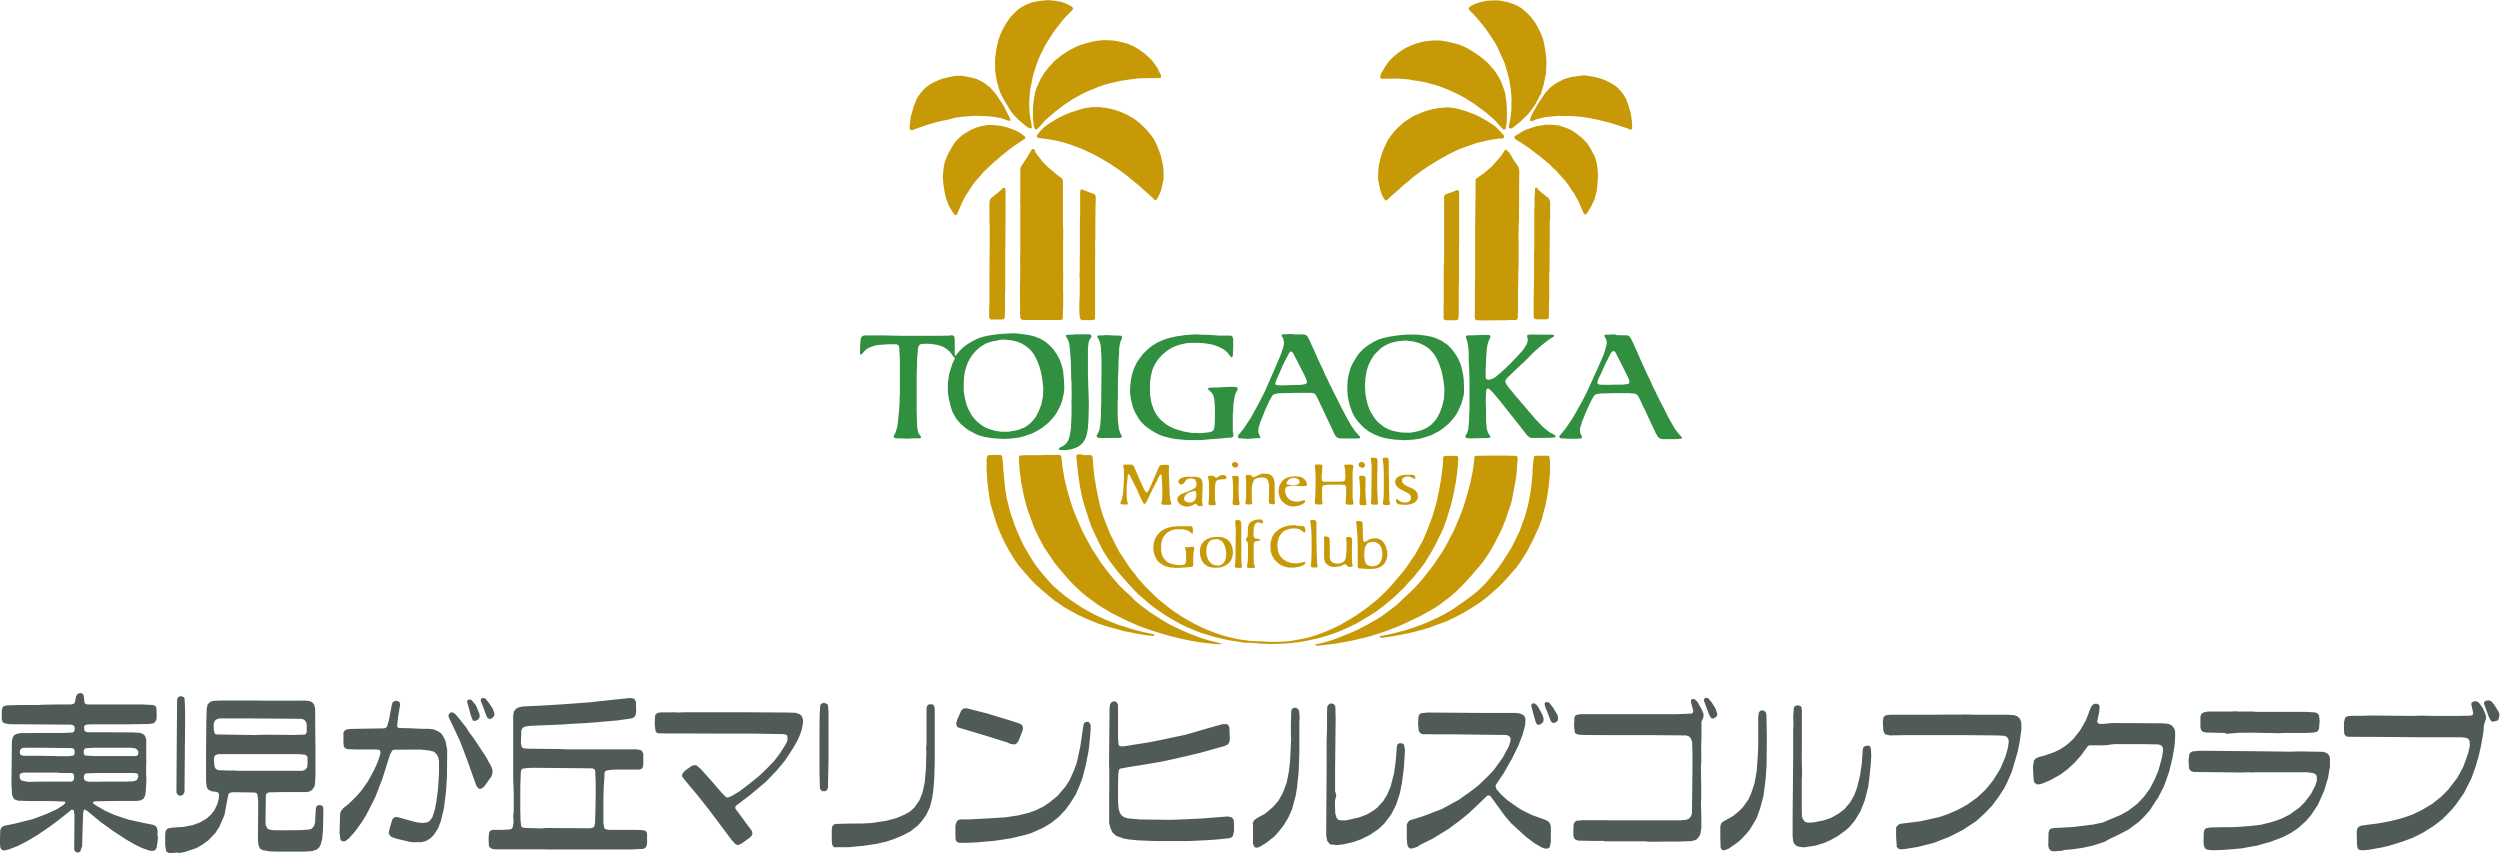 <?xml version="1.0" encoding="UTF-8"?>
<svg id="_レイヤー_2" data-name="レイヤー 2" xmlns="http://www.w3.org/2000/svg" viewBox="0 0 186 63.48">
  <defs>
    <style>
      .cls-1 {
        fill: #4f5b54;
      }

      .cls-2 {
        fill: #c89906;
      }

      .cls-3 {
        fill: #318f40;
      }
    </style>
  </defs>
  <g id="_テキストOL" data-name="テキストOL">
    <g>
      <path class="cls-1" d="M13.27,63.43l-.67,.04-.18-.08-.07-.11-.06-.4v-.84s.04-.23,.04-.23l.12-.15,.13-.05,.32-.04,.75-.05,.68-.13,.53-.19,.51-.3,.33-.3,.24-.3,.24-.49,.09-.37,.03-.33-.05-.12-.12-.07-.4-.05-.24-.13-.1-.16-.06-.39v-1.74s0-.61,0-.61l.02-2.17,.03-.98,.07-.29,.18-.17,.2-.08,.55-.03h2.72s.6,.01,.6,.01h2.65s.33-.01,.33-.01l.35,.04,.19,.08,.16,.2,.07,.3v.98s.02,2.08,.02,2.08v1.83l-.03,.58-.03,.28-.18,.27-.17,.11-.21,.06h-1.81s-1.04,.02-1.04,.02l-.17,.09-.05,.13-.03,2.02,.03,.24,.13,.23,.13,.06,.31,.05h1.41s.61-.01,.61-.01l.6-.04,.21-.06,.18-.19,.08-.29,.05-.95,.05-.22,.09-.09,.16-.02,.16,.03,.08,.1,.03,.16-.03,1.52-.05,.65-.11,.44-.12,.24-.19,.17-.34,.11-.59,.04h-2.06l-.52-.02-.54-.1-.17-.11-.11-.25-.04-.41,.02-2.8-.06-.57-.08-.1-.13-.04-1.66-.02-.21,.06-.08,.1-.09,.46-.2,1.08-.39,.89-.29,.44-.53,.56-.42,.3-.46,.27-.88,.29-.46,.08m-7.18-.46l-.13,.36-.12,.05h-.14s-.12-.09-.12-.09l-.06-.12,.02-2.53-.05-.39-.05-.04h-.13s-.71,.57-.71,.57l-.2,.16-.73,.54-.86,.59-.79,.47-.72,.37-.66,.25-.3,.07-.16-.02-.1-.08-.06-.12-.03-.42,.03-.89,.09-.18,.16-.11,.82-.17,1.36-.34,1.05-.4,.74-.34,.49-.32,.13-.15v-.05s-.05-.04-.05-.04l-.91-.04h-.52s-1.13,0-1.13,0l-.91-.03-.27-.1-.08-.1-.1-.26-.04-.77,.03-3.19,.07-.3,.11-.16,.17-.09,.3-.06h.71s.92-.01,.92-.01h1.52s.72-.03,.72-.03l.11-.08,.05-.13-.02-.22-.08-.11-.19-.05h-.64s-.82-.01-.82-.01h-.29l-2.8-.02-.4-.07-.11-.07-.08-.19v-.71s.06-.21,.06-.21l.09-.09,.21-.06,.99-.03h1.33s.42-.02,.42-.02l1.06-.02h.98l.22-.05,.08-.1,.09-.47,.11-.16,.13-.06h.15l.12,.07,.06,.12,.05,.49,.07,.11,.14,.05h.89s.92,0,.92,0h.55s.52,0,.52,0h1.18s.82,.04,.82,.04l.19,.08,.07,.12,.02,.29v.54s-.08,.19-.08,.19l-.14,.14-.31,.05-1.75,.03h-1.07s-1.54,0-1.54,0l-.33,.02-.13,.06-.05,.12,.03,.26,.09,.09,.15,.04h1.64s1.77,.01,1.77,.01l.51,.04,.2,.08,.14,.13,.1,.26v.44s0,.73,0,.73v.64s-.01,.23-.01,.23v.25s0,.24,0,.24l.02,.42-.04,.88-.05,.34-.12,.25-.23,.13-.31,.04h-1.42s-.8,.01-.8,.01l-.86,.02-.13,.04-.02,.05,.02,.06,.22,.16,.69,.4,.7,.31,1.03,.34,1.04,.23,.76,.15,.19,.08,.12,.16,.05,.28-.02,.17,.04,.29-.04,.34-.06,.39-.1,.17-.12,.06h-.27l-.6-.21-.55-.27-.69-.4-.88-.58-.95-.68-.99-.82-.18-.1h-.06s-.04,.06-.04,.06l-.04,.24-.05,1.53-.02,.93m34.47,.19h-1.85s-1.9,0-1.9,0l-.24-.04-.16-.11-.06-.13-.02-.56,.04-.42,.07-.11,.18-.08h.76s.53-.03,.53-.03l.14-.05,.07-.1,.07-.4-.03-.42,.04-.42v-1.27s-.04-1.09-.04-1.09v-.69s0-.34,0-.34v-1.84s0-.61,0-.61v-1.26s.06-.31,.06-.31l.17-.19,.18-.09,.3-.07,1.48-.07,1.33-.08,1.66-.12,.51-.04,2.03-.22,.98-.1,.23,.03,.11,.07,.09,.18,.02,.71-.05,.31-.08,.1-.17,.11-1.09,.16-.5,.04-1.1,.1-.83,.06-.94,.05-.34,.02-.33,.03-1.95,.08-.52,.02-.39,.06-.17,.11-.09,.18v.23s-.03,.71-.03,.71l.07,.29,.1,.08,.23,.04,2.63,.03,.35,.02h.92s.53,0,.53,0h3.78s.31,.06,.31,.06l.1,.08,.09,.19v.8s-.04,.22-.04,.22l-.08,.1-.21,.06h-1.9s-.49,.06-.49,.06l-.11,.07-.06,.12v.26s-.05,.72-.05,.72l-.03,.98v.24s0,1.53,0,1.53l.07,.38,.11,.08,.24,.04h1.95l.53,.02,.22,.05,.09,.09,.04,.14v.72s-.06,.23-.06,.23l-.08,.1-.12,.06-.5,.03-.52,.02h-1.56s-.98,0-.98,0h-1.43s-.63,0-.63,0h-1.64m21.53-.13l-.13-.06-.11-.17-.03-.33v-.77s.03-.24,.03-.24l.12-.15,.13-.05,1.14-.03h.8s.77-.04,.77-.04l1.09-.17,.78-.21,.57-.25,.4-.23,.33-.3,.37-.54,.23-.59,.16-.75,.08-.92,.02-.44v-.33s.02-.53,.02-.53l-.02-.33,.03-.25v-.32s0-.24,0-.24v-2.16s.08-.21,.08-.21l.12-.06h.25s.1,.1,.1,.1l.06,.21v2.23s0,1.57,0,1.57v.32l-.03,.98-.04,.6-.04,.42-.08,.56-.17,.66-.26,.56-.34,.48-.3,.33-.56,.44-.53,.28-.7,.29-.54,.18-.73,.17-1.02,.15-1.07,.1h-.43s-.6,0-.6,0m-31.75-.43l-.81-.19-.41-.14-.14-.13-.07-.18,.08-.37,.19-.63,.13-.14,.14-.04,.23,.04,.85,.24,.51,.13,.42,.04,.31-.05,.18-.1,.2-.26,.18-.55,.12-.6,.13-.97,.07-1.18v-.89s-.06-.3-.06-.3l-.13-.23-.19-.18-.37-.09-.59-.06h-1.02s-1,.01-1,.01l-.12,.06-.16,.29-.57,1.8-.53,1.38-.67,1.32-.35,.56-.49,.68-.47,.52-.26,.19-.15,.02-.13-.05-.08-.11-.06-.48,.04-1.36,.04-.21,.19-.26,.41-.32,.59-.58,.38-.44,.45-.64,.39-.71,.24-.49,.2-.52,.11-.35v-.16s-.06-.12-.06-.12l-.22-.04h-1.51s-.66-.02-.66-.02l-.19-.09-.08-.11-.03-.23v-.81s.07-.12,.07-.12l.16-.11,.31-.04,2.47-.04,.14-.04,.09-.09,.13-.42,.25-1.3,.07-.11,.18-.1,.21,.04,.1,.08,.04,.15-.09,.56-.06,.36-.08,.7,.02,.07,.11,.07,.8,.02,.87,.04h.52s.34,.03,.34,.03l.39,.15,.21,.15,.16,.21,.18,.36,.13,.69-.02,2.01-.07,1.08-.15,1.21-.07,.3-.16,.67-.2,.53-.32,.5-.27,.27-.34,.2-.36,.08h-.66s-.32-.06-.32-.06m24.14-.05l-1.08-1.45-.66-.88-.28-.35-.56-.71-.33-.39-.78-.94-.04-.13,.03-.14,.17-.2,.52-.38,.22-.06,.15,.03,.34,.3,.77,.86,.76,.88,.32,.32,.14,.03,.32-.14,.56-.34,.72-.55,.7-.57,.56-.53,.58-.6,.43-.56,.45-.72,.11-.25v-.26s-.04-.12-.04-.12l-.19-.08-2.19-.04h-2.04s-3-.01-3-.01h-1.27s-.9-.01-.9-.01l-.12-.06-.07-.11-.06-.49,.02-.62,.05-.13,.16-.12,.23-.03h.65s.34-.01,.34-.01l.24,.02,.52-.02h4.11s.28,0,.28,0l3.17,.02,.71,.02,.28,.09,.15,.12,.11,.25,.02,.22-.09,.53-.16,.47-.17,.38-.33,.58-.61,.93-.62,.74-.8,.83-1.13,.95-1.08,.82-.06,.11,.02,.12,1,1.36,.2,.26,.06,.21-.02,.13-.18,.19-.58,.42-.25,.12h-.13l-.16-.11-.13-.17m38.69,.19v-1.13s-.01-.41-.01-.41l.08-.19,.2-.16,.64-.35,.59-.5,.38-.44,.36-.64,.27-.74,.17-.86,.08-.76,.08-1.63-.02-.33v-.23s0-.51,0-.51l.03-1.01,.05-.13,.1-.08,.21-.02,.16,.12,.06,.13,.04,.5-.02,.23v.98s0,1.39,0,1.39l-.05,1.4-.12,1.16-.1,.63-.27,1-.28,.63-.34,.57-.32,.41-.38,.43-.61,.48-.44,.27-.2,.08h-.16s-.1-.1-.1-.1l-.08-.19m12.35,.17l-.25,.11-.29,.08-.15-.02-.1-.08-.08-.19-.04-.5v-.99s.09-.19,.09-.19l.14-.13,1.03-.32,1.37-.53,1.23-.67,.85-.6,.61-.47,.74-.71,.44-.47,.64-.9,.45-.82,.13-.42v-.23s-.09-.11-.09-.11l-.18-.1-4.01-.05h-1.48s-.8-.01-.8-.01l-.18-.1-.09-.18-.05-.5,.03-.51,.08-.2,.12-.07,.49-.05,4.27,.03h.89s1.42,0,1.42,0l.24,.03,.26,.1,.14,.13,.05,.21-.02,.43-.19,.72-.33,.84-.45,.92-.59,1.04-.62,.93-.02,.14,.08,.2,.3,.34,.47,.44,.85,.6,.34,.2,.68,.33,1,.36,.23,.13,.11,.17,.05,.22v1.11s-.08,.39-.08,.39l-.09,.09-.23,.03-.27-.09-.58-.34-.62-.47-1.09-1-.46-.54-1.07-1.47-.12-.06-.13,.03-.51,.5-.28,.26-.65,.61-.6,.48-.83,.62-1.18,.72-1.02,.51m-32.93-.23l-.69,.03h-.62s-.17-.1-.17-.1l-.06-.12-.02-.4v-.67s.09-.28,.09-.28l.13-.13,.14-.04h.68s.96-.05,.96-.05l1.69-.1,.94-.14,.8-.19,.53-.19,.61-.3,.43-.29,.6-.49,.58-.68,.32-.5,.31-.69,.22-.6,.26-1.2,.25-1.67,.07-.11,.13-.06h.15s.1,.09,.1,.09l.08,.18-.02,.44-.04,.53-.06,.58-.04,.33-.21,1.07-.24,.94-.2,.53-.3,.7-.38,.61-.38,.53-.53,.56-.4,.32-.26,.19-.52,.3-.87,.39-.42,.12-1.02,.25-1.25,.19-1.35,.12m55.35,.27l-.02-.65v-.78l.05-.23,.13-.14,.75-.42,.4-.32,.32-.31,.42-.58,.23-.5,.25-.75,.16-.93,.07-.97,.04-.78v-2.22s.04-.33,.04-.33l.07-.11,.12-.07h.15s.17,.11,.17,.11l.06,.21,.03,1.54v.35s-.02,1.88-.02,1.88l-.07,1.03-.16,1.25-.25,.93-.27,.74-.51,.85-.25,.3-.35,.37-.24,.22-.69,.49-.32,.13h-.15s-.11-.09-.11-.09l-.07-.21m-28.92-.09l-.17-.1-.16-.21-.07-.37v-.65s.03-4.4,.03-4.4v-2.1s.03-.89,.03-.89v-1.14s.02-.43,.02-.43l.06-.12,.16-.11h.15l.13,.06,.1,.16,.02,.94-.04,3.71v.3s0,.6,0,.6v.45s0,.31,0,.31l.09,.28-.1,.43v.23s.02,.69,.02,.69l.1,.35,.13,.14,.14,.04h.44s.97-.22,.97-.22l.58-.22,.46-.27,.31-.24,.43-.47,.28-.45,.28-.64,.26-1.01,.12-.89,.09-1.13,.06-.13,.12-.07,.25,.02,.1,.09,.07,.38-.04,.69-.05,.72-.14,1.08-.16,.78-.27,.82-.37,.73-.51,.67-.47,.44-.65,.43-.61,.3-.53,.19-.8,.19-.5,.05-.34-.05m54.42,.46l-.73,.06-.21-.06-.13-.15-.05-.22,.02-.98,.07-.2,.1-.08,.23-.05,.64-.03,.85-.05,1.44-.18,.74-.16,.31-.14,.39-.16,.57-.24,.58-.32,.67-.51,.53-.56,.42-.58,.34-.65,.3-.71,.27-1,.07-.49-.03-.24-.13-.14-.21-.06-1.13-.02h-2.14s-.54,.07-.54,.07l-.29,.02h-1.02s-.12,.07-.12,.07l-.49,.68-.47,.53-.56,.52-.52,.38-.76,.42-.57,.24-.29,.07-.14-.02-.16-.12-.06-.21-.02-.34-.03-.61,.07-.47,.12-.15,.24-.12,.43-.11,.67-.23,.49-.23,.49-.33,.48-.43,.52-.66,.43-.75,.38-.98,.12-.16,.11-.07,.17-.02,.15,.05,.08,.1v.26s-.03,.24-.03,.24l-.14,.68,.04,.11,.13,.06h.33s.61-.06,.61-.06l3.77,.02,.42,.04,.25,.12,.2,.25,.05,.22v.43s-.04,.59-.04,.59l-.16,.94-.25,1.02-.38,1.07-.43,.84-.22,.32-.14,.22-.25,.39-.42,.48-.41,.4-.78,.58-.83,.43-.56,.26-.41,.23-.89,.28-.74,.16-.87,.12-.54,.04m-12.39-.3l-.05-.66v-.72s.12-.17,.12-.17l.17-.1,1.51-.19,1.4-.31,.67-.23,.75-.33,.64-.35,.75-.53,.65-.61,.53-.65,.28-.44,.28-.46,.38-.89,.18-.64,.07-.47-.03-.22-.12-.16-.2-.07-.5-.03-2.4-.02h-1.28s-1.4,0-1.4,0h-.86s-.98,0-.98,0l-1.08,.02-.3-.07-.1-.08-.08-.19-.04-.65,.04-.32,.07-.11,.11-.07,.31-.05h3.44s.88-.01,.88-.01h.98s.3-.01,.3-.01l.67,.02h.3s2.16,0,2.16,0l.49,.03,.27,.09,.18,.18,.1,.26,.02,.48-.15,1.05-.14,.68-.31,1.06-.13,.42-.3,.7-.24,.49-.39,.61-.54,.73-.58,.6-.62,.56-.98,.64-.96,.49-1.17,.46-1.22,.31-.93,.15-.32,.03-.21-.07-.13-.18m-52.67-.37h-.71s-1.72,0-1.72,0l-1.26-.05-.73-.07-.39-.07-.54-.19-.29-.25-.17-.37-.08-.37v-1.97s.01-.6,.01-.6v-1.23l-.02-.61,.04-4.17,.04-.23,.11-.16,.13-.05h.14s.13,.08,.13,.08l.08,.19v1.28s0,1.16,0,1.16l.04,.5,.07,.11,.07,.02h.27l.93-.15,1-.16,.9-.18,1.78-.38,1.96-.57,.77-.21h.26s.13,.04,.13,.04l.1,.18,.04,.89-.04,.24-.11,.16-.25,.12-1.75,.49-1.16,.28-.88,.2-.89,.19-1.53,.26-.78,.12-.76,.14-.1,.08-.05,.31-.02,.89v1.2s.04,.49,.04,.49l.1,.33,.15,.21,.16,.1,.28,.09,.84,.08,2.34,.03,.61-.02,1.57-.07,2.08-.16,.3,.07,.12,.15,.04,.23v.62s-.08,.37-.08,.37l-.08,.1-.19,.08-.99,.1-.93,.06-1.15,.05m45.3,.39l-.19-.18-.09-.18-.04-.4v-1.37l.04-4.52v-1.91s.02-.63,.02-.63l-.02-.43,.05-.68,.07-.12,.12-.06h.16s.14,.04,.14,.04l.08,.1,.03,.24v1.51s-.01,2.21-.01,2.21l.02,.63v.5s-.02,.23-.02,.23v2.16s.01,.63,.01,.63l.07,.21,.16,.2,.22,.06,.42-.02,.76-.15,.53-.18,.58-.33,.41-.31,.42-.49,.33-.58,.22-.59,.21-.89,.12-.79,.07-1.04,.05-.22,.09-.09,.22-.05,.13,.02,.1,.09,.03,.24,.02,.41-.05,.77-.07,.67-.1,.84-.26,1.02-.33,.84-.42,.68-.41,.49-.29,.25-.52,.38-.58,.33-.5,.22-.62,.19-.86,.13-.32-.04-.16-.05m30.84,.3l-.34-.03-.17-.1-.09-.19-.03-.32,.02-.71,.07-.2,.1-.08,.3-.06,.79-.02h.8s.77-.04,.77-.04l.69-.06,.72-.08,.72-.18,.49-.15,.38-.15,.54-.27,.74-.53,.41-.41,.47-.63,.31-.6,.11-.34v-.35l-.07-.12-.16-.11-.48-.07h-.68s-3.21,0-3.21,0l-.25,.02-.23-.02-.52,.02-3.56-.04-.21-.07-.12-.15-.03-.23-.02-.42,.05-.44,.06-.11,.17-.11,.57-.05,4.52,.04,2.15,.03,.79-.02,1.7,.03,.27,.09,.18,.18,.06,.21v.62s-.15,.86-.15,.86l-.3,.98-.45,1-.51,.77-.38,.44-.57,.52-.6,.4-.6,.3-.85,.32-.98,.28-1.22,.22-1.33,.11-.6,.02h-.27m10.86-.2l-.04-.23-.02-.97,.05-.22,.08-.11,.18-.09,.55-.08,.72-.09,.91-.17,.8-.2,.81-.27,.73-.35,.79-.47,.7-.56,.49-.5,.67-.87,.45-.83,.22-.6,.16-.48,.1-.45v-.34s-.09-.19-.09-.19l-.18-.09-.33-.04h-2.74s-3.84-.03-3.84-.03h-.6s-1.33-.01-1.33-.01l-.13-.06-.1-.17-.02-.34v-.5s.09-.36,.09-.36l.18-.1,.32-.03h.81s.52-.02,.52-.02l3.26,.03,.52-.02,1.1,.02h1.75s.89-.02,.89-.02l.13-.05,.05-.13-.08-.37-.07-.3,.04-.14,.19-.08h.15l.18,.09,.3,.42,.22,.51,.03,.24-.07,.21-.09,.28-.05,.59-.18,1.01-.17,.74-.25,.85-.29,.8-.55,1.09-.6,.86-.37,.44-.63,.64-.66,.51-.78,.49-.78,.39-.72,.27-1.1,.34-.59,.13-.92,.16-.46,.03-.22-.05-.12-.18m-56.04-.47h-.62s-1.23-.02-1.23-.02l-.22-.05-.14-.12-.06-.21v-.52s.02-.33,.02-.33l.1-.18,.11-.07,.46-.04h1.72s.31,.01,.31,.01h.99s2.75,0,2.75,0h1.42l.5-.04,.2-.07,.17-.19,.07-.2,.04-3.35v-1.17s-.03-.84-.03-.84l-.1-.26-.14-.13-.2-.07-2.48-.02h-2.87s-2.16-.01-2.16-.01l-.52-.03-.19-.08-.07-.1-.05-.49,.03-.61,.06-.12,.1-.07,.31-.05h1.87s.25,0,.25,0h2.02s.47,0,.47,0h1.06s1.48,0,1.48,0l1.07-.04,.12-.07,.03-.14-.17-.65v-.16s.05-.05,.05-.05l.07-.02,.16,.02,.19,.18,.33,.58,.13,.32v.25s-.15,.33-.15,.33v1.18s-.02,.64-.02,.64v.45s.01,.64,.01,.64l-.03,.43v.25s.02,1.15,.02,1.15v.24s0,.52,0,.52v.3s-.02,.25-.02,.25l.03,.98v.91s-.08,.47-.08,.47l-.18,.27-.15,.13-.37,.09-.89,.03h-1.21s-.52,.01-.52,.01h-.48s-.36-.03-.36-.03h-.33s-2.65,0-2.65,0m-78.98-.97l.28-.02,3.27,.02,.21-.06,.08-.1,.05-.23,.03-.94,.02-1.24v-.86s-.04-.87-.04-.87l-.08-.11-.13-.05-4.43-.04-.43,.02-.32,.04-.1,.08-.04,.15-.04,1.14v.47s0,.29,0,.29v.94s.02,.82,.02,.82l.05,.4,.09,.09,.24,.04,1.25,.03m-27.23-2.71v-.53l.03-4.43,.02-1.9,.04-.14,.09-.09,.14-.04,.21,.06,.07,.11,.04,.8v1.38l-.02,1.66v.47s-.02,2.29-.02,2.29v.23s-.01,.15-.01,.15l-.1,.18-.12,.07h-.16s-.12-.05-.12-.05l-.1-.21m22.3-.53l-.71-1.99-.5-1.31-.84-1.78v-.13l.07-.12,.11-.07h.14s.21,.15,.21,.15l.45,.55,.2,.26,.13,.14,.16,.29,.31,.41,.37,.54,.68,1.04,.12,.23,.23,.41,.09,.27v.22s-.08,.26-.08,.26l-.53,.74-.21,.16-.14,.02-.12-.06-.14-.23m25.58,.25l-.03-1.14v-2.83s.01-1.46,.01-1.46l.04-.66,.03-.15,.1-.08,.14-.04,.21,.06,.09,.08,.05,.5v1.52s0,2.15,0,2.15l-.02,.92-.02,1.09-.09,.19-.12,.06h-.25s-.15-.22-.15-.22m-57.64-.49h1.97s.13-.07,.13-.07l.07-.2-.02-.24-.08-.1-.15-.03h-.75s-.25-.03-.25-.03h-.42s-.36,0-.36,0H1.76s-.22,.06-.22,.06l-.08,.1v.16s.06,.2,.06,.2l.1,.08,.46,.09,1.3-.02m4.19,0h1.79s.55-.02,.55-.02l.21-.06,.1-.09,.07-.2-.02-.15-.08-.09-.25-.03h-2.69l-.83,.03-.13,.06-.06,.21,.04,.21,.1,.08,.22,.06h.99m10.01-.81h2.25s1.73,0,1.73,0h.94s.2-.09,.2-.09l.13-.14,.04-.24v-.53s-.07-.13-.07-.13l-.12-.07-.42-.04h-3.2s-1.4,0-1.4,0h-1.42s-.22,.07-.22,.07l-.08,.11-.04,.24,.05,.49,.09,.18,.17,.1,.78,.03h.57m-13.36-1.07h.95l.31-.05,.08-.11v-.25s-.06-.13-.06-.13l-.12-.06-2.33-.03h-.69s-.64,.01-.64,.01l-.13,.06-.08,.1-.03,.16,.03,.16,.04,.05,.21,.06h1.05s1.4,.02,1.4,.02m3.95,0h1.29s.67,0,.67,0l.13-.05,.05-.13v-.17s-.08-.12-.08-.12l-.17-.11-.33-.04h-2.58s-.7,.03-.7,.03l-.14,.05-.06,.13v.21l.06,.12,.05,.04,.6,.04h1.19m66.85-1l-1.66-.52-2.04-.61-.09-.08-.05-.22,.08-.29,.31-.69,.15-.12,.22-.03,1.53,.39,1.68,.51,.75,.24,.17,.11,.08,.19-.03,.21-.28,.73-.14,.22-.16,.1-.3-.04-.22-.09m-55.29-.6l2.2,.02,.52-.02h.25s.11-.08,.11-.08l.05-.13v-.57s-.07-.2-.07-.2l-.13-.14-.22-.06-3.87-.03h-2.21s-.21,.07-.21,.07l-.14,.12-.07,.21v.43s.07,.28,.07,.28l.1,.08,2.4,.04h.24s.25,.01,.25,.01l.42-.02h.3m15.36-1.4l-.23-.85-.06-.21,.05-.13,.14-.04,.14,.04,.33,.4,.26,.64,.02,.16-.04,.15-.13,.14-.2,.07-.14-.03-.13-.33m1.11-.1l-.29-.79-.11-.26,.03-.14,.05-.04,.16-.02,.13,.06,.24,.3,.29,.44,.12,.34v.16s-.12,.16-.12,.16l-.18,.1-.15-.03-.09-.09-.07-.17m130.25,1.33l-.5,.04-.22,.03-.2-.07-1.35-.03-.23-.04-.15-.13-.06-.21v-.81s.08-.2,.08-.2l.16-.11,.3-.06h1.65s.43-.02,.43-.02l.25,.02h1.02s.26,.02,.26,.02h.25s1.15,0,1.15,0h1.4s.81,0,.81,0l.77,.04,.19,.08,.11,.16,.04,.41-.05,.58-.1,.18-.26,.09-.65,.03h-1.54s-.42,.02-.42,.02l-.83-.02h-.23s-.73-.02-.73-.02h-.24s-1.11,.01-1.11,.01m-52.2-.91l-.29-1.06v-.13s.1-.09,.1-.09h.13s.16,.11,.16,.11l.15,.21,.28,.53,.09,.27v.15s-.04,.13-.04,.13l-.2,.17-.14,.03-.13-.05-.12-.27m1.1-.15l-.23-.58-.11-.26-.06-.27,.07-.1,.14-.02,.14,.05,.28,.36,.34,.56,.04,.29-.04,.14-.15,.12-.14,.04-.13-.04-.08-.1-.08-.2m11.85-.3l-.37-.99v-.14l.04-.06,.13-.05,.14,.04,.25,.3,.28,.44,.14,.4v.13s-.13,.16-.13,.16l-.19,.08-.14-.04-.15-.27m58.04,.25l-.39-1.06,.03-.12,.1-.08,.21-.04,.2,.07,.22,.24,.34,.56,.06,.21-.06,.31-.07,.11-.28,.08h-.15l-.1-.08-.1-.2"/>
      <g>
        <path class="cls-2" d="M111.46,.02l.36,.07,.36,.07,.53,.18,.22,.11,.3,.18,.45,.4,.25,.27,.16,.22,.16,.22,.15,.27,.25,.5,.12,.3,.09,.33,.11,.6,.08,.67v.6s-.02,.17-.02,.17v.22s-.19,.95-.19,.95l-.15,.46-.03,.14-.02,.06-.08,.11-.11,.22-.26,.49-.46,.62-.24,.24-.38,.37-.34,.27-.21,.17-.13,.06h-.09l-.06-.04-.03-.06,.02-.16,.07-.31,.05-.28,.06-.6v-.31s.01-.47,.01-.47l-.03-.35-.02-.26-.1-.65-.07-.35-.27-.95-.14-.33-.4-.87-.12-.26-.48-.75-.41-.57-.51-.62-.34-.37-.24-.23-.05-.09v-.08s.03-.06,.03-.06l.19-.13,.32-.15,.44-.13,.43-.08,.3-.02h.46Zm-33.46-.01l.44,.04,.56,.1,.28,.1,.35,.17,.14,.1,.04,.05,.02,.08-.02,.07-.56,.57-.24,.28-.21,.27-.33,.42-.28,.43-.42,.66-.14,.29-.21,.41-.2,.46-.15,.42-.22,.72-.2,1.02-.04,.34-.04,.74,.02,.47,.02,.26,.13,.77,.03,.2v.06s-.08,.04-.08,.04h-.08s-.16-.08-.16-.08l-.24-.19-.48-.41-.09-.1-.16-.16-.3-.37-.37-.62-.15-.27-.12-.21-.16-.35-.21-.73-.13-.81v-.36s-.01-.32-.01-.32l.03-.44,.09-.58,.14-.61,.17-.44,.1-.23,.3-.54,.31-.44,.23-.25,.34-.33,.28-.19,.34-.18,.44-.17,.23-.05,.49-.07,.31-.03h.16m28.87,2.99h.27s.62,.1,.62,.1l.75,.19,.4,.16,.26,.12,.61,.38,.44,.31,.46,.39,.2,.22,.29,.33,.19,.27,.23,.39,.15,.32,.09,.24,.12,.35,.06,.24,.04,.33,.05,.32,.02,.45v.32s0,.51,0,.51l-.04,.36-.04,.23-.04,.07-.06,.03h-.07s-.13-.12-.13-.12l-.27-.3-.24-.27-.65-.57-.84-.62-.75-.48-.46-.25-.64-.3-.37-.15-.41-.16-.36-.11-.59-.16-.32-.07-.52-.09h-.13s-.28-.07-.28-.07l-.43-.04-.35-.03h-.49s-.84,.01-.84,.01l-.06-.04-.04-.05v-.08s.05-.17,.05-.17l.11-.22,.11-.17,.1-.18,.29-.41,.38-.37,.34-.27,.42-.28,.19-.1,.52-.23,.51-.15,.35-.07,.57-.06h.21m-24.87-.02h.38s.42,.02,.42,.02l.29,.04,.58,.13,.29,.09,.46,.2,.32,.19,.44,.31,.37,.34,.21,.21,.24,.33,.15,.23,.25,.51,.02,.11-.02,.07-.06,.04h-.88s-.71,.02-.71,.02l-.8,.1-.57,.09-.57,.13-.41,.1-.57,.18-1.03,.43-.37,.19-.55,.3-.71,.47-.4,.31-.19,.14-.66,.57-.19,.18-.31,.35-.18,.2-.09,.05h-.07s-.06-.04-.06-.04l-.06-.13-.08-.62v-.17s0-.22,0-.22v-.26s0-.21,0-.21l.07-.57,.09-.53,.12-.36,.28-.62,.29-.47,.31-.4,.25-.27,.18-.2,.52-.42,.57-.38,.59-.3,.16-.07,.64-.2,.62-.14,.44-.04m36,2.62l.53,.08,.46,.11,.36,.12,.42,.19,.32,.19,.24,.18,.14,.14,.3,.35,.21,.35,.12,.3,.15,.46,.11,.41,.07,.49,.02,.38v.2s-.04,.06-.04,.06l-.07,.02-.24-.1-.46-.15-.79-.25-.86-.22-.91-.18-.51-.07-.66-.05h-.51s-.38-.01-.38-.01l-.4,.03-.68,.07-.6,.15-.33,.14h-.08s-.06-.03-.06-.03l-.02-.07,.04-.16,.2-.41,.36-.63,.38-.56,.17-.25,.34-.37,.4-.31,.24-.13,.44-.22,.52-.14,.45-.07,.38-.05h.24m-46.49,.03l.25,.03,.52,.1,.4,.11,.44,.22,.22,.15,.37,.29,.41,.48,.47,.71,.19,.33,.33,.66,.07,.16v.08l-.02,.03h-.08s-.28-.09-.28-.09l-.35-.12-.61-.1-.34-.03-.77-.03h-.32s-.3,.03-.3,.03l-.49,.03-.57,.08-.32,.1-.85,.18-.58,.16-.37,.11-.49,.17-.41,.15-.13,.06h-.08s-.07-.02-.07-.02l-.04-.05-.02-.12,.02-.36,.07-.5,.2-.7,.2-.51,.17-.3,.2-.27,.3-.32,.3-.22,.17-.11,.32-.16,.43-.18,.45-.11,.43-.09,.15-.03h.21s.24,0,.24,0m36.25,2.35l.27,.03,.36,.06,.73,.22,.58,.22,.29,.14,.61,.33,.48,.32,.19,.14,.16,.17,.37,.38,.07,.12v.08s-.03,.06-.03,.06l-.14,.05h-.22s-.66,.1-.66,.1l-.92,.21-.77,.26-.58,.22-.29,.13-.35,.17-.43,.23-.36,.2-.82,.5-.36,.24-.28,.19-.37,.28-.19,.14-.35,.31-.37,.29-.24,.23-.65,.57-.34,.32-.06,.02-.06-.02-.12-.17-.12-.21-.12-.35-.06-.27-.11-.54v-.22s.02-.61,.02-.61l.08-.45,.15-.55,.15-.42,.21-.45,.16-.31,.38-.51,.3-.32,.22-.2,.22-.2,.25-.18,.53-.32,.46-.2,.3-.12,.54-.16,.47-.09,.38-.04,.32-.02h.13m-26.09-.03l.59,.07,.42,.09,.26,.07,.39,.13,.55,.25,.5,.3,.32,.25,.15,.13,.38,.37,.24,.28,.29,.37,.18,.34,.06,.13,.14,.33,.16,.44,.13,.53,.06,.27,.04,.47v.31s0,.23,0,.23l-.18,.81-.09,.25-.24,.46-.05,.05h-.07l-.08-.06-.09-.1-.7-.62-.34-.31-.98-.8-.49-.36-.7-.47-.74-.44-.52-.27-.29-.14-.42-.2-.23-.09-.72-.27-.58-.18-.69-.16-.33-.05-.75-.1-.1-.04-.05-.05v-.07s.06-.12,.06-.12l.28-.33,.19-.18,.29-.22,.72-.45,.5-.25,.5-.2,.28-.09,.69-.21,.57-.09h.27s.18,0,.18,0m33.07,1.35l.29-.04h.42s.51,.05,.51,.05l.32,.1,.48,.18,.21,.12,.42,.28,.36,.3,.32,.34,.12,.17,.16,.26,.31,.59,.12,.4,.07,.4,.04,.62-.05,.76-.05,.39-.17,.63-.28,.57-.27,.43-.07,.07-.07,.02h-.03s-.09-.11-.09-.11l-.14-.33-.26-.59-.3-.54-.12-.16-.13-.2-.11-.17-.28-.38-.22-.25-.18-.2-.31-.35-.25-.22-.2-.22-.47-.38-.28-.24-.38-.28-.34-.27-.76-.51-.24-.14-.13-.1-.04-.07v-.08s.09-.07,.09-.07l.43-.27,.34-.18,.81-.27,.38-.05m-40.65-.01l.42,.05,.34,.08,.39,.13,.41,.16,.27,.15,.3,.22,.07,.07v.07s-.01,.07-.01,.07l-.14,.09-.73,.49-.3,.22-.21,.17-.34,.27-.3,.26-.21,.17-.51,.48-.34,.32-.17,.21-.36,.4-.29,.36-.55,.86-.24,.47-.3,.69-.07,.17-.05,.05h-.07s-.08-.05-.08-.05l-.16-.22-.26-.45-.19-.51-.11-.46-.08-.49-.06-.64,.02-.23,.04-.43,.08-.43,.17-.45,.19-.38,.26-.45,.09-.15,.15-.18,.21-.21,.3-.26,.59-.35,.36-.16,.48-.13,.44-.07h.35s.21,.03,.21,.03m38.16,1.95l.18,.29,.19,.33,.33,.47,.07,.17,.02,.17v.21s-.01,1.07-.01,1.07v.51s0,.12,0,.12v.47s-.01,.5-.01,.5v.79s-.02,.27-.02,.27v.37s-.02,.5-.02,.5v.28s.01,.13,.01,.13v.13s0,.12,0,.12v.28s0,.35,0,.35v.35s0,.48,0,.48l-.02,.79v.2s0,.21,0,.21l-.02,.91v.21s0,.13,0,.13v1.08s-.02,.22-.02,.22v.28s-.05,.1-.05,.1l-.08,.04h-.41s-.32,.02-.32,.02h-.71s-.85,.01-.85,.01h-.32s-.31-.01-.31-.01l-.07-.03-.06-.08-.02-.12v-.47s.01-.13,.01-.13v-.52s0-.27,0-.27v-.4s0-.33,0-.33v-.32s.02-.51,.02-.51v-.77s0-.16,0-.16v-.3s0-.32,0-.32v-.93s0-.12,0-.12v-.41s0-.2,0-.2v-.85s.01-.59,.01-.59v-.32s.02-1.1,.02-1.1v-.32s0-.7,0-.7v-.17s.02-.07,.02-.07l.16-.12,.44-.31,.61-.52,.55-.62,.18-.24,.22-.34,.07-.03,.06,.02,.12,.14m-35.22-.03l.24,.33,.29,.37,.13,.15,.33,.33,.64,.54,.4,.3,.04,.05,.02,.21v1.03s0,.2,0,.2v.3s0,.21,0,.21v.31s0,.21,0,.21v.22s0,.16,0,.16v.67s.02,.11,.02,.11v.21s0,.3,0,.3v.31s-.01,.29-.01,.29v.32s0,.25,0,.25v1.45s.01,.13,.01,.13v.28s-.01,.45-.01,.45v.13s0,.18,0,.18v.24s.01,.26,.01,.26v.17s0,.17,0,.17v.28s0,.17,0,.17l-.02,.77v.17s-.01,.21-.01,.21l-.04,.06-.1,.04h-.51s-1.28,0-1.28,0h-.27s-.43,0-.43,0h-.25s-.16-.02-.16-.02l-.08-.06-.04-.1-.02-.36v-.89s-.01-.41-.01-.41v-.28s0-.52,0-.52l.02-.52v-.22s0-.27,0-.27v-.75s-.01-.13-.01-.13l.02-.63v-.22s0-.99,0-.99v-2.33l-.02-.17,.02-.21v-2.18s.03-.11,.03-.11l.13-.21,.3-.45,.39-.65,.06-.04h.08l.06,.04,.06,.09m37.41,2.88l.25,.22,.29,.23,.21,.16,.1,.13,.05,.18v1.3s-.03,.12-.03,.12v.22s0,.22,0,.22v.19s0,.17,0,.17v.13s0,.19,0,.19v.58s-.01,.33-.01,.33v.57s0,.77,0,.77v.25s-.03,.3-.03,.3v.39s0,.63,0,.63v1.02s-.02,.17-.02,.17v.12s0,.43,0,.43v.11s-.01,.4-.01,.4l-.02,.07-.06,.04-.17,.02h-.54s-.18,0-.18,0l-.09-.05-.05-.05-.02-.12v-1.23s.03-1.34,.03-1.34v-.45s0-.42,0-.42v-.27s0-.31,0-.31v-.51s.02-.61,.02-.61v-.27s0-.35,0-.35v-1.31s0-.32,0-.32v-.53s.02-.27,.02-.27v-.42s-.01-.13-.01-.13l.04-.55v-.17s.02-.12,.02-.12h.03s.07,0,.07,0l.12,.12m-39.63,.08v.18s0,.21,0,.21v.96s0,.34,0,.34v.71s-.01,.95-.01,.95v.35s-.01,.84-.01,.84v1.14s0,.81,0,.81v1.03s-.02,.18-.02,.18v.31s0,.37,0,.37v.13s0,.39,0,.39v.13s-.01,.16-.01,.16v.2l-.04,.15-.05,.05-.12,.02h-.32s-.47,.01-.47,.01l-.07-.02-.07-.07-.03-.12v-.61s.02-.41,.02-.41v-1.36s0-.27,0-.27v-.46s.02-2.29,.02-2.29v-1.22s0-.17,0-.17l-.02-.26v-1.19s0-.22,0-.22l.04-.25,.08-.11,.44-.36,.23-.19,.12-.11,.1-.09,.06-.03h.06s.05,.05,.05,.05l.02,.15m33.75,.11v.22s0,.13,0,.13v.54s0,.38,0,.38v.13s0,.12,0,.12v.72s0,.28,0,.28v.68s0,.27,0,.27v.37s-.01,.17-.01,.17v.34s0,.17,0,.17v.5s0,.87,0,.87v.24s0,.13,0,.13v.17s-.02,.64-.02,.64v.45s0,.27,0,.27v.3s0,.16,0,.16v.75l-.02,.38-.03,.11-.06,.04-.17,.02h-.68s-.1-.03-.1-.03l-.05-.05-.02-.07v-.96s.01-.2,.01-.2v-2.64s.03-.47,.03-.47v-.16s0-.51,0-.51v-.32s0-.38,0-.38v-.56s0-.16,0-.16v-2.35s0-.37,0-.37l.05-.09,.09-.06,.63-.22,.16-.08h.08s.07,.02,.07,.02l.05,.14m-27.9-.15l.48,.19,.28,.1,.04,.05,.05,.14v.25s-.02,.7-.02,.7v.16s0,.18,0,.18v.16s-.01,.21-.01,.21v.13s0,.27,0,.27v1.12s-.02,.13-.02,.13v.33s.01,.16,.01,.16v.36s-.01,.83-.01,.83v.55s0,.27,0,.27v.99s0,.17,0,.17v.27s0,.31,0,.31v.12s0,.23,0,.23v.82s0,.17,0,.17v.19s-.08,.07-.08,.07l-.11,.03h-.18s-.32,0-.32,0h-.28s-.07-.03-.07-.03l-.07-.08-.03-.11-.03-.4v-.56s.03-.8,.03-.8v-1.12s-.02-.23-.02-.23l.02-.31v-1.09s.01-.12,.01-.12v-.26s0-.24,0-.24v-.32s0-.33,0-.33v-.39s0-.46,0-.46v-.21s0-.22,0-.22l.02-.59v-1.64s.03-.17,.03-.17l.02-.03,.07-.02,.2,.07m34.47,19.74l.07,.02,.06,.08,.04,.38v.16s0,.16,0,.16v.42s-.05,.58-.05,.58l-.05,.5-.08,.53-.1,.6-.06,.27-.13,.48-.16,.59-.16,.45-.25,.55-.1,.23-.2,.42-.29,.56-.1,.18-.31,.49-.11,.17-.34,.5-.14,.14-.35,.41-.47,.52-.35,.36-.38,.33-.42,.38-.58,.45-.63,.41-.62,.37-.58,.31-.54,.26-.2,.08-.33,.13-.76,.27-.13,.06-.55,.16-.93,.24-.51,.1-.91,.17-.58,.08h-.18s-.04-.06-.04-.06v-.02s.06-.04,.06-.04l.31-.07,.2-.03,.38-.09,.9-.23,.35-.11,.64-.22,.48-.18,.52-.23,.58-.27,.4-.21,.54-.31,.61-.42,.31-.21,.64-.48,.16-.13,.21-.17,.55-.53,.54-.64,.42-.52,.33-.47,.22-.35,.44-.69,.25-.5,.37-.76,.21-.59,.2-.55,.24-.89,.13-.71,.09-.59,.02-.25,.03-.3,.04-.39v-.32s.06-.61,.06-.61l.04-.31,.04-.06,.06-.03h.83s.1,0,.1,0m-3.01,0h.59s.12,.03,.12,.03l.04,.05,.02,.12-.07,.91v.17s-.07,.43-.07,.43l-.03,.21-.15,.79-.08,.44-.04,.2-.07,.26-.3,.88-.13,.38-.1,.23-.1,.27-.34,.69-.1,.18-.09,.19-.37,.66-.21,.32-.36,.53-.15,.18-.69,.81-.63,.68-.24,.23-.28,.29-.43,.37-.27,.2-.25,.18-.21,.17-.45,.3-.18,.1-.88,.49-.6,.29-.61,.29-.5,.21-.89,.34-.64,.21-.5,.16-.98,.24-.62,.13-.96,.17-1.25,.15-.19-.02-.06-.03v-.02l.02-.02,.76-.18,.57-.18,.41-.15,.84-.34,.55-.24,.8-.42,.33-.19,.39-.22,.4-.26,.91-.69,.3-.26,.23-.24,.52-.47,.4-.4,.43-.47,.19-.23,.23-.29,.33-.42,.18-.25,.23-.33,.4-.59,.3-.5,.26-.49,.06-.13,.2-.36,.12-.26,.18-.43,.28-.66,.19-.51,.17-.54,.17-.58,.2-.74,.17-.82,.1-.7,.02-.31,.02-.12,.04-.05,.12-.02h.53s.22-.01,.22-.01h.24s.64,0,.64,0h.61m-34.55-.05h1.25s.08,.02,.08,.02l.05,.05,.04,.09,.04,.39,.03,.3,.15,.92,.24,.98,.17,.54,.16,.54,.21,.55,.21,.49,.13,.3,.21,.49,.36,.67,.13,.24,.27,.49,.19,.28,.3,.46,.09,.15,.5,.67,.13,.16,.4,.49,.24,.27,.13,.16,.1,.09,.36,.35,.47,.43,.09,.1,.14,.14,.46,.39,.35,.26,.29,.22,.52,.33,.55,.35,.33,.19,.24,.13,.54,.26,.71,.32,.31,.12,.62,.23,.54,.17,.64,.16,.34,.09v.02s-.04,.03-.04,.03h-.32s-.82-.09-.82-.09l-.46-.06-.49-.08-.82-.17-.84-.2-.55-.16-.69-.21-1.01-.35-.85-.37-.79-.39-.44-.22-1.01-.6-.92-.68-.28-.23-.44-.4-.33-.33-.32-.34-.65-.76-.32-.39-.36-.54-.42-.62-.35-.64-.41-.85-.22-.62-.08-.2-.11-.32-.1-.27-.23-.86-.22-1.1-.12-.95-.04-.66v-.27s.01-.07,.01-.07l.05-.04,.43-.02h.95s.31-.01,.31-.01m2.99,0h.61s.06,.04,.06,.04l.06,.08,.02,.12,.05,.76,.02,.15,.07,.62,.06,.27,.04,.29,.06,.32,.1,.47,.08,.39,.1,.41,.2,.64,.22,.58,.31,.77,.1,.19,.17,.34,.14,.28,.16,.3,.15,.28,.16,.22,.54,.83,.27,.34,.09,.1,.23,.33,.49,.55,.49,.5,.19,.18,.24,.23,.17,.16,.29,.23,.44,.36,.44,.32,.51,.34,.47,.28,.28,.15,.36,.2,.84,.39,.75,.28,.39,.13,.33,.09,.57,.14,.16,.03,.28,.05,.68,.09,.45,.03h.34s.56,.04,.56,.04h.34s.22,.01,.22,.01l.6-.03,.35-.02,.37-.05,.68-.13,.46-.1,.82-.26,.74-.3,.26-.12,.26-.12,.37-.19,.68-.4,.32-.2,.17-.11,.8-.57,.7-.57,.41-.39,.26-.25,.41-.44,.19-.23,.13-.15,.13-.15,.36-.44,.27-.34,.28-.42,.37-.53,.58-1.06,.28-.66,.44-1.16,.29-1.02,.19-.9,.04-.21,.09-.52,.13-1,.04-.67,.02-.07,.05-.04,.12-.02h.68s.13,0,.13,0l.07,.03,.05,.09v.15s-.04,.6-.04,.6l-.06,.48-.06,.46-.02,.17-.06,.27-.04,.25-.06,.27-.04,.2-.08,.34-.12,.49-.17,.53-.12,.4-.25,.68-.1,.23-.36,.72-.04,.11-.18,.33-.24,.42-.13,.2-.33,.56-.37,.48-.09,.1-.35,.45-.48,.51-.19,.23-.67,.65-.38,.33-.51,.42-.59,.45-.21,.12-.22,.15-.98,.58-.22,.11-.44,.22-.46,.2-.4,.16-.63,.22-.65,.19-.54,.12-.5,.11-.3,.05-.25,.04-.89,.09-.72,.03h-.37s-.24,0-.24,0l-.52-.02-.86-.07h-.38s-.46-.08-.46-.08l-.73-.11-.66-.15-.41-.1-1.01-.31-.94-.38-.44-.21-.31-.16-.81-.47-.84-.57-.53-.41-.22-.2-.15-.13-.34-.28-.3-.3-.36-.39-.29-.32-.66-.76-.08-.11-.39-.51-.18-.25-.31-.49-.06-.09-.18-.34-.24-.47-.22-.48-.27-.57-.19-.56-.32-1-.12-.39-.21-1.01-.14-.94-.12-1.14-.02-.22,.03-.07,.1-.04h.31m-6.67,.04h.34s.23,0,.23,0l.1,.04,.05,.09,.02,.12,.04,.48,.02,.17v.22s.03,.28,.03,.28l.05,.47,.06,.65,.08,.4v.13s.1,.43,.1,.43l.12,.49,.08,.29,.13,.39,.19,.56,.19,.47,.26,.59,.26,.53,.35,.6,.14,.23,.22,.35,.19,.28,.27,.34,.3,.36,.39,.46,.37,.38,.28,.24,.1,.1,.19,.14,.28,.24,.38,.27,.39,.27,.4,.26,.35,.21,.77,.41,.91,.41,.61,.24,.21,.08,.33,.09,.28,.1,.54,.16,.77,.19,.63,.13,.05,.05v.04s-.02,.03-.02,.03h-.13s-.34-.03-.34-.03l-.93-.15-.31-.07-.47-.09-1.26-.34-.71-.23-.84-.34-.74-.34-.36-.2-.66-.38-.36-.25-.11-.08-.15-.09-.26-.21-.72-.6-.34-.31-.22-.2-.3-.32-.46-.52-.46-.54-.32-.48-.39-.64-.23-.43-.25-.5-.25-.59-.17-.44-.43-1.41-.09-.48-.15-1.16-.03-.53-.03-.35v-.84s.04-.21,.04-.21l.04-.06,.1-.04h.18s.13,0,.13,0m29.38,.25l.05,.15v.57s0,.28,0,.28v.39s.02,.21,.02,.21v.32s0,.2,0,.2v.13s.02,.49,.02,.49v.33s.05,.31,.05,.31l-.02,.07-.07,.02h-.3s-.07-.02-.07-.02l-.05-.05-.02-.07,.05-.38,.02-.32v-1.54s-.02-.53-.02-.53l-.04-.34-.03-.16,.02-.07,.06-.04h.24s.06,0,.06,0l.05,.05m-.91-.04l.07,.07,.03,.11v.52s-.02,.57-.02,.57v.13s0,.12,0,.12v.25s0,.36,0,.36v.17s.02,.45,.02,.45l.02,.48,.02,.17-.02,.06-.07,.02h-.3l-.07-.02-.05-.04-.02-.08,.04-.43v-.38s.02-1.87,.02-1.87l-.04-.43-.03-.16,.02-.06,.07-.03,.29,.02m-.87,.38l.05,.09,.02,.11-.05,.09-.08,.06h-.13s-.13-.05-.13-.05l-.07-.08-.03-.1,.03-.1,.07-.07,.11-.03,.13,.02,.08,.06m-9.42,0l.06,.13-.02,.1-.07,.08-.07,.03h-.13s-.1-.05-.1-.05l-.08-.11-.02-.07,.04-.1,.08-.06,.12-.03,.11,.03,.07,.06m8.01,.12l.33-.02,.21,.02,.05,.05,.03,.1-.04,.19-.02,.31v1.75s.02,.2,.02,.2l.04,.2v.11s-.02,.04-.02,.04l-.07,.02h-.37s-.09-.05-.09-.05l-.04-.06,.02-.17,.03-.45v-.55s-.06-.15-.06-.15l-.05-.04-.21-.02h-.98s-.31,.03-.31,.03l-.1,.04-.04,.05-.04,.11v.72s0,.26,0,.26l.03,.16v.08s-.03,.02-.03,.02h-.04s-.23,.01-.23,.01l-.17-.02-.06-.03-.04-.06v-.15s.04-.45,.04-.45l.02-1v-.27s-.01-.37-.01-.37l-.05-.52,.02-.07,.02-.02,.08-.02h.28s.11,.02,.11,.02l.04,.05,.02,.07-.03,.22v.27s-.03,.18-.03,.18v.26s.02,.12,.02,.12l.04,.05,.1,.04h.56s.5,0,.5,0l.37-.02,.1-.04,.04-.05,.03-.18v-.25s-.02-.38-.02-.38l-.06-.27,.02-.06,.03-.02m-13.76,.05l.08-.02,.4-.02,.12,.02,.06,.03,.02,.07-.02,.21v.32s.04,1.1,.04,1.1l.02,.26v.23s.04,.16,.04,.16v.22s.09,.25,.09,.25v.07s-.03,.02-.03,.02l-.08,.02h-.51s-.07-.02-.07-.02l-.05-.05-.02-.07,.06-.18,.02-.26v-.47s0-.26,0-.26l-.03-.65-.03-.25-.04-.05h-.03l-.05,.04-.24,.48-.32,.62-.41,.86-.09,.15-.05,.04h-.06s-.08-.08-.08-.08l-.09-.19-.21-.44-.14-.33-.3-.6-.27-.53-.06-.03h-.03s-.02,.03-.02,.03l-.02,.07-.08,.85v.13s0,.16,0,.16v.39l.04,.38,.05,.13v.07l-.05,.04h-.26s-.19-.02-.19-.02l-.05-.05v-.08s.1-.23,.1-.23l.07-.35,.04-.34,.05-.86v-.42s-.01-.31-.01-.31l-.04-.2v-.07s.03-.02,.03-.02l.03-.02h.27s.28,0,.28,0l.1,.04,.07,.07,.16,.36,.22,.53,.27,.58,.12,.26,.13,.21,.06,.02,.06-.03,.11-.17,.19-.42,.13-.3,.38-.89,.1-.18,.05-.05m7.44,.66l.09-.02h.25s.24,.01,.24,.01l.18,.09,.13,.1,.07,.11,.07,.22,.03,.21v1.24l.03,.2-.03,.07-.06,.03h-.13l-.15-.03-.05-.05-.04-.1v-.18s.02-1.03,.02-1.03l-.05-.28-.07-.17-.07-.08-.14-.05-.19-.03-.27,.02-.18,.06-.11,.07-.08,.12-.09,.24-.04,.29v.62s0,.27,0,.27l.03,.21v.07s-.04,.02-.04,.02l-.16,.03-.23-.02-.05-.04-.03-.06,.02-.11,.04-.33v-.95s0-.29,0-.29l-.04-.28,.02-.08,.06-.04h.23s.1,.03,.1,.03l.1,.09,.06,.04h.07s.25-.13,.25-.13l.24-.09m11.13,.03l.24,.03,.06,.04,.05,.09,.02,.13-.02,.03h-.03s-.09-.04-.09-.04l-.19-.09-.15-.05h-.2s-.14,.05-.14,.05l-.11,.08-.06,.09v.12s.02,.1,.02,.1l.14,.15,.17,.11,.49,.22,.19,.14,.08,.11,.07,.13,.03,.2-.04,.18-.11,.17-.16,.12-.2,.08-.27,.06h-.27s-.34-.03-.34-.03l-.11-.03-.1-.09-.03-.06v-.18s0-.04,0-.04h.03s.07,.01,.07,.01l.1,.09,.14,.09,.13,.06h.16s.15,.01,.15,.01l.17-.07,.08-.06,.06-.12v-.18s-.02-.1-.02-.1l-.09-.1-.17-.11-.53-.27-.16-.13-.11-.12-.07-.16-.02-.13,.04-.15,.09-.14,.17-.12,.17-.06,.24-.04h.27s.12,0,.12,0m-14.24,.12l.12-.07,.11-.03h.18s.11,.03,.11,.03l.07,.07v.08s-.01,.07-.01,.07l-.13,.06h-.18s-.3,.04-.3,.04l-.09,.05-.08,.11-.03,.11-.03,.35v.13s0,.15,0,.15v.61s.04,.16,.04,.16l.03,.16v.03s-.13,.03-.13,.03h-.32s-.09-.05-.09-.05l-.02-.07,.03-.21,.02-.31v-.51s0-.41,0-.41l-.02-.26-.06-.27,.02-.07,.07-.03h.26s.07,.01,.07,.01l.15,.13h.08s.15-.08,.15-.08m10.82-.05l.07,.07,.04,.11-.02,.86,.02,.5,.03,.35,.03,.17v.08s-.03,.02-.03,.02l-.12,.02h-.24s-.07-.03-.07-.03l-.04-.05-.02-.12,.05-.61v-.32s-.04-.67-.04-.67l-.04-.32,.04-.05,.17-.03,.19,.03m-9.43-.01l.05,.05,.04,.13-.03,.88,.04,.76,.05,.24-.03,.08-.06,.03h-.27s-.08,0-.08,0l-.07-.07-.02-.07,.04-.51v-.75s-.03-.48-.03-.48l-.04-.2v-.04s.06-.04,.06-.04l.11-.02,.24,.02m4.54,.02l.28,.1,.16,.13,.08,.1,.08,.15,.02,.15-.03,.06-.06,.03-.37,.02-.3-.03-.29-.03-.43,.09-.09,.05-.05,.1-.02,.23,.08,.25,.1,.18,.15,.14,.15,.09,.26,.07h.25l.3-.07,.14-.05h.03s.02,.03,.02,.03l.02,.08-.03,.07-.12,.11-.26,.12-.36,.07h-.27s-.23-.07-.23-.07l-.19-.09-.23-.2-.09-.1-.11-.21-.07-.26-.02-.26,.05-.28,.1-.23,.13-.2,.18-.15,.21-.11,.27-.06,.29-.02,.25,.03m-8.11,0h.22s.25,0,.25,0l.23,.05,.15,.09,.06,.08,.07,.25v.32s-.04,.99-.04,.99l.04,.3v.07s-.03,.02-.03,.02l-.06,.02h-.21s-.06-.04-.06-.04l-.09-.1-.06-.03h-.08s-.15,.11-.15,.11l-.21,.07-.25,.03-.2-.04-.23-.1-.15-.14-.07-.12-.03-.11v-.13s.08-.12,.08-.12l.12-.12,.15-.08,.37-.14,.4-.17,.2-.13,.06-.08,.04-.1v-.23s-.09-.2-.09-.2l-.12-.07-.2-.03-.24,.04-.13,.1-.11,.17-.09,.1-.1,.04h-.12s-.08-.07-.08-.07l-.06-.09v-.11l.05-.09,.14-.1,.25-.08,.36-.04m7.96,.12l-.09-.02h-.22l-.17,.07-.11,.08-.13,.2v.08s.04,.05,.04,.05l.07,.02,.4,.04,.34-.05,.06-.04,.06-.08v-.08s-.03-.11-.03-.11l-.08-.1-.12-.06m-7.45,1.08l-.05-.13h-.03s-.09,0-.09,0l-.39,.12-.19,.14-.09,.1-.07,.17v.08s.06,.13,.06,.13l.08,.06,.18,.06h.18s.15-.04,.15-.04l.11-.08,.1-.14,.05-.18v-.29m4.91,2.05l.05,.09v.08s-.01,.04-.01,.04l-.02,.02h-.03s-.22-.07-.22-.07h-.13l-.12,.07-.07,.08-.06,.13-.04,.39v.32s.03,.12,.03,.12l.04,.05,.1,.04,.25,.03,.05,.05v.03s0,.03,0,.03l-.02,.02-.29,.04-.06,.03-.06,.08-.03,.16v1.08l.02,.31,.07,.22v.08s-.04,.02-.04,.02l-.35,.02-.15-.04-.05-.05v-.07s.05-.26,.05-.26l.03-.49v-.8s-.03-.21-.03-.21l-.08-.11-.05-.05v-.04s.01-.07,.01-.07l.09-.1,.03-.11,.02-.31v-.33s.06-.19,.06-.19l.07-.12,.1-.09,.15-.09,.22-.07,.34-.03,.14,.05m3.96,.03l.06,.13v.21s0,.15,0,.15v.97s.01,.35,.01,.35v.41s.02,.52,.02,.52l.03,.51,.03,.16-.03,.07-.05,.02h-.3l-.07-.02-.06-.08v-.07l.04-.29,.02-.71v-.94s-.02-.65-.02-.65l-.06-.55-.02-.16v-.03s.07-.03,.07-.03h.22s.12,.05,.12,.05m-5.62,.01l.06,.08,.02,.17v.43s0,.32,0,.32v.64s0,.36,0,.36v.23s0,.22,0,.22v.56s.04,.32,.04,.32v.13l-.05,.04h-.23s-.13,0-.13,0l-.09-.05-.03-.07,.04-.33,.02-.42v-.32s.02-1.73,.02-1.73l-.04-.43v-.13s0-.03,0-.03l.06-.04h.22s.1,.04,.1,.04m9,.05l.07,.07,.03,.11v.27s.01,.16,.01,.16v.47s.02,.21,.02,.21l.02,.16,.04,.06,.07,.03,.06-.03,.26-.16,.25-.08h.22s.13,0,.13,0l.21,.07,.14,.09,.14,.15,.09,.15,.07,.16,.1,.37v.32s-.04,.2-.04,.2l-.08,.2-.13,.21-.2,.17-.22,.1-.23,.06-.26,.02h-.36s-.42-.03-.42-.03h-.14s-.09-.05-.09-.05l-.03-.06v-.18s0-.36,0-.36v-1.01s-.02-.53-.02-.53v-.27s-.05-.62-.05-.62l-.05-.36,.03-.07,.07-.03,.31,.02m-4.91,.33l.53,.03,.08,.02,.07,.07,.04,.15v.18s-.04,.06-.04,.06h-.06s-.16-.14-.16-.14l-.18-.1-.23-.06h-.36s-.36,.1-.36,.1l-.22,.11-.17,.16-.13,.19-.06,.13-.04,.15-.04,.15-.03,.2,.02,.23,.03,.25,.07,.21,.1,.18,.18,.2,.28,.19,.32,.11,.16,.02,.27,.02,.33-.05,.26-.07h.04s.02,.02,.02,.02v.08s-.02,.06-.02,.06l-.17,.11-.27,.1-.32,.06h-.46s-.33-.08-.33-.08l-.23-.1-.25-.17-.26-.26-.17-.3-.09-.29-.02-.26v-.32s.06-.28,.06-.28l.1-.28,.17-.25,.25-.22,.27-.16,.24-.09,.23-.06,.39-.03h.21m-8.21,.07h.37s.07,.03,.07,.03l.06,.09,.02,.12v.23s-.02,.04-.02,.04l-.02,.02h-.06s-.16-.14-.16-.14l-.23-.1-.27-.06h-.25s-.27,0-.27,0l-.31,.07-.25,.13-.14,.1-.19,.23-.12,.25-.07,.3v.35s0,.24,0,.24l.07,.26,.09,.19,.17,.21,.16,.13,.23,.1,.38,.09,.21,.02h.22s.2-.05,.2-.05l.07-.07,.05-.1v-.32s0-.41,0-.41l-.04-.19-.05-.14v-.03s.03-.02,.03-.02h.13s.43-.04,.43-.04l.07,.02,.04,.05v.08s-.06,.31-.06,.31l-.02,.37v.56s-.02,.06-.02,.06l-.05,.04-.38,.04-.58,.04h-.33s-.39-.04-.39-.04l-.33-.09-.19-.09-.27-.19-.15-.17-.18-.34-.08-.3-.02-.3,.04-.36,.08-.25,.15-.28,.13-.15,.19-.18,.24-.14,.27-.11,.39-.08,.35-.03h.27s.16,0,.16,0h.18m10.62,.85l.04,.09,.02,.22v.93s0,.16,0,.16v.12s.08,.21,.08,.21l.12,.11,.09,.05,.2,.04h.18s.23-.06,.23-.06l.15-.09,.08-.1,.07-.21,.03-.3,.02-.41v-.42s-.04-.29-.04-.29l.03-.06,.11-.04h.18s.06,.04,.06,.04l.06,.08,.02,.11-.02,.49v.46s0,.18,0,.18v.32s.03,.34,.03,.34l.03,.11-.02,.07-.11,.03h-.14l-.1-.03-.07-.07-.06-.09-.06-.02-.17,.07-.26,.11-.3,.03h-.23s-.19-.06-.19-.06l-.18-.1-.12-.12-.08-.16-.04-.24v-.45s0-.38,0-.38v-.51s-.02-.16-.02-.16l.03-.05,.06-.04h.13l.16,.07m-8.19-.04l.29,.04,.17,.07,.18,.1,.15,.14,.09,.14,.09,.19,.06,.22,.02,.34-.05,.28-.1,.23-.14,.19-.24,.18-.23,.11-.18,.05-.34,.03-.38-.04-.24-.08-.22-.16-.13-.15-.08-.15-.11-.32-.03-.37,.03-.21,.09-.24,.09-.15,.16-.16,.23-.14,.28-.09,.29-.04h.25m-.03,.17h-.3s-.22,.05-.22,.05l-.14,.1-.1,.13-.09,.19-.05,.23v.28s.02,.21,.02,.21l.07,.22,.09,.2,.18,.2,.21,.11,.2,.04h.18s.17-.07,.17-.07l.14-.1,.08-.1,.09-.19,.03-.16,.02-.32-.05-.33-.09-.28-.15-.23-.11-.08-.19-.09m11.68,.22l-.1-.03h-.13s-.16,.02-.16,.02l-.13,.05-.1,.08-.11,.17-.07,.22-.02,.35v.2l.04,.34,.07,.17,.09,.1,.16,.08,.23,.04,.18-.02,.18-.06,.13-.1,.09-.1,.1-.18,.07-.3v-.23s-.03-.28-.03-.28l-.1-.23-.1-.13-.13-.11-.13-.06"/>
        <path class="cls-3" d="M120.22,24.93l.84,.02,.11,.03,.1,.09,.12,.21,.12,.25,.26,.58,.06,.12,.21,.5,.06,.13,.47,1.03,.17,.34,.12,.26,.1,.24,.13,.25,.21,.44,.25,.5,.29,.56,.12,.25,.26,.5,.21,.36,.19,.32,.26,.35,.18,.19,.07,.08v.07s-.05,.04-.05,.04l-.4,.03h-1.03s-.16-.05-.16-.05l-.13-.1-.19-.33-.36-.77-.43-.93-.13-.25-.27-.58-.13-.24-.1-.09-.1-.04-.48-.04h-.62s-.22,0-.22,0h-.27s-1.03,.03-1.03,.03l-.25,.04-.12,.06-.09,.1-.25,.46-.38,.84-.06,.17-.18,.43-.15,.51v.25l.03,.11,.11,.21v.09s0,.03,0,.03l-.06,.04-.3,.02h-.46s-.22,0-.22,0l-.53-.03-.07-.04-.04-.06v-.06s.15-.18,.15-.18l.3-.36,.32-.47,.23-.34,.31-.54,.37-.67,.34-.65,.4-.87,.42-.94,.18-.39,.31-.73,.16-.55,.04-.2v-.18s-.08-.21-.08-.21l-.1-.18,.02-.06,.06-.03h.27s.3-.02,.3-.02h.18m-31.01,.02h.36s.71,.03,.71,.03l.43,.04h.43s.24,0,.24,0h.23l.09,.05,.05,.09,.03,.16v.53s-.02,.38-.02,.38v.22s-.03,.13-.03,.13l-.04,.05h-.03s-.04-.01-.04-.01l-.27-.34-.25-.22-.4-.21-.38-.14-.31-.07-.46-.06-.39-.02h-.13s-.13,0-.13,0h-.27s-.31,.02-.31,.02l-.47,.1-.36,.12-.29,.13-.35,.22-.36,.3-.31,.35-.18,.28-.07,.12-.15,.33-.14,.57-.02,.21-.03,.16v.75s.02,.29,.02,.29l.07,.44,.04,.15,.16,.45,.11,.22,.19,.28,.09,.1,.13,.15,.36,.3,.26,.16,.38,.19,.73,.21,.57,.1h.36s.28,.02,.28,.02l.59-.06,.19-.04,.13-.06,.07-.08,.05-.14,.03-.21,.02-.56v-.56s-.01-.41-.01-.41l-.04-.43-.08-.29-.13-.2-.15-.13-.1-.1v-.07s.02-.03,.02-.03l.34-.03h.27s.9-.05,.9-.05h.46s.12,.02,.12,.02l.06,.04,.03,.07v.08s-.11,.18-.11,.18l-.1,.27-.1,.6-.02,.35v.2s-.03,.21-.03,.21v.39s0,.18,0,.18v.32s0,.34,0,.34l.04,.29v.12s-.04,.06-.04,.06l-.06,.04-.12,.02-.44,.03-.25,.03-.55,.04-.95,.08h-.36s-.69,0-.69,0l-.86-.08-.4-.08-.41-.1-.35-.12-.35-.18-.49-.31-.29-.23-.3-.31-.12-.16-.26-.45-.16-.36-.13-.48-.07-.35-.04-.38,.02-.41,.05-.48,.1-.47,.13-.39,.23-.47,.26-.36,.18-.24,.31-.3,.33-.28,.38-.24,.45-.21,.38-.13,.61-.14,.69-.1,.68-.05h.32m7.04,0h.41s.28,0,.28,0l.2,.03,.12,.07,.14,.24,.53,1.16,.04,.1,.16,.36,.29,.6,.18,.42,.19,.38,.18,.39,.1,.17,.1,.23,.22,.44,.6,1.18,.28,.52,.31,.54,.29,.41,.22,.25,.1,.09,.02,.08v.04s-.03,.02-.03,.02l-.12,.02h-.31s-1.03,0-1.03,0l-.18-.05-.13-.11-.08-.11-.42-.89-.5-1.06-.38-.8-.13-.24-.1-.09-.2-.04h-.62s-.47,0-.47,0h-.22l-1.18,.03-.24,.05-.13,.06-.08,.1-.22,.39-.34,.75-.06,.17-.1,.23-.16,.41-.12,.4-.03,.27,.02,.12,.07,.16,.06,.13v.07s-.08,.03-.08,.03h-.22s-.49,.04-.49,.04l-.12,.02-.27-.03-.36-.02-.07-.03-.05-.05v-.08s.02-.06,.02-.06l.4-.49,.32-.48,.22-.34,.62-1.13,.4-.78,.72-1.64,.45-1.05,.22-.63,.05-.23v-.21s-.05-.22-.05-.22l-.12-.21,.02-.07,.06-.04h.17s.47-.02,.47-.02h.12m17.4,.17l.06-.1,.16-.03h.34s.91,.01,.91,.01h.32s.21,.02,.21,.02l.04,.05-.02,.06-.38,.24-.53,.41-.5,.44-.19,.18-.18,.19-.38,.38-.32,.29-.24,.23-.19,.18-.58,.56-.12,.17v.12s.08,.18,.08,.18l.24,.33,.26,.3,.1,.14,.29,.32,.21,.26,.42,.48,.08,.11,.31,.35,.19,.23,.6,.63,.31,.26,.24,.18,.32,.16,.07,.07v.07s0,.03,0,.03l-.03,.02-.3,.03h-.13s-.58,.01-.58,.01h-.37s-.42,0-.42,0l-.13-.06-.17-.16-.37-.48-.25-.32-1.04-1.31-.33-.42-.54-.64-.24-.23-.09-.05h-.07s-.05,.05-.05,.05l-.05,.09v.22s-.02,.37-.02,.37v.44s.02,.27,.02,.27v.12s0,.47,0,.47v.39l.06,.6,.08,.25,.09,.15,.09,.14v.06s-.07,.04-.07,.04l-.12,.02-1.07,.02h-.41s-.15-.04-.15-.04l-.04-.05v-.08s.04-.06,.04-.06l.1-.18,.08-.3,.06-.6v-.37s.03-.52,.03-.52v-1.98s-.02-.86-.02-.86l-.02-.39-.02-.38v-.61s-.05-.51-.05-.51l-.05-.24-.08-.25-.03-.11v-.06s.06-.05,.06-.05l.08-.02h.38s.64-.03,.64-.03h.42s.18,.01,.18,.01l.06,.04v.04s0,.12,0,.12l-.09,.15-.09,.24-.08,.39-.05,.75-.04,.89v.32s0,.23,0,.23l.04,.09,.06,.04,.15,.02,.15-.03,.17-.07,.2-.13,.38-.33,.23-.2,.5-.48,.53-.56,.27-.29,.17-.21,.19-.32,.08-.2,.02-.17-.06-.27m-38.72-.17l.31-.02h.35s.39,.04,.39,.04l.58,.08,.46,.11,.4,.16,.36,.21,.26,.21,.24,.23,.13,.15,.27,.39,.24,.46,.15,.47,.06,.27,.06,.6,.03,.55v.26s-.04,.3-.04,.3l-.12,.54-.13,.34-.22,.44-.18,.29-.19,.23-.3,.32-.47,.38-.29,.18-.46,.24-.71,.24-.31,.07-.5,.06-.4,.03h-.23s-.55-.03-.55-.03l-.38-.04-.49-.08-.36-.11-.24-.09-.52-.28-.25-.17-.38-.33-.32-.38-.14-.24-.16-.31-.11-.36-.14-.56-.07-.49v-.61s.03-.32,.03-.32l.08-.48,.24-.75,.11-.22,.06-.13-.02-.06-.1-.09-.13-.2-.15-.18-.23-.19-.27-.16-.35-.12-.49-.08-.47-.02-.3,.03-.1,.04-.08,.1-.06,.18-.06,.87v.26l-.03,.77v1.04s0,.27,0,.27v.27s0,.68,0,.68v.21s0,.16,0,.16v.26s.01,.16,.01,.16v.18s.03,.79,.03,.79l.06,.27,.05,.14,.16,.22v.08s0,.03,0,.03l-.07,.03h-.51s-.32,.02-.32,.02h-.27s-.37-.02-.37-.02h-.32s-.11-.04-.11-.04l-.05-.05v-.08l.05-.09,.08-.15,.11-.35,.05-.28,.05-.42,.06-.65,.04-.58v-.32s.02-.27,.02-.27v-.31s0-.56,0-.56v-1.65s-.02-.41-.02-.41l-.03-.55-.03-.11-.06-.08-.14-.05h-.23s-.33,0-.33,0l-.31,.02-.44,.03-.24,.04-.36,.12-.28,.14-.19,.19-.17,.2-.07,.02h-.03s-.04-.07-.04-.07v-.18s.02-.55,.02-.55l.04-.39,.07-.12,.08-.07,.15-.04h1.3s.83,.02,.83,.02h.27s.13,.01,.13,.01h.94s.27,0,.27,0h.34s.48,0,.48,0h1.14s.27-.01,.27-.01h.28s.21-.03,.21-.03l.12,.02,.07,.07,.04,.19v.16s0,.22,0,.22v.18s0,.57,0,.57v.08s.03,.02,.03,.02h.04s.03-.02,.03-.02l.27-.34,.24-.23,.21-.17,.43-.27,.31-.16,.29-.13,.37-.1,.31-.07,.69-.1,.57-.04m29.9,.07h.35s.13,0,.13,0h.23s.59,.07,.59,.07l.44,.08,.32,.1,.46,.2,.45,.31,.31,.31,.24,.32,.26,.41,.19,.47,.12,.49,.05,.28,.04,.31,.02,.6v.41s-.02,.1-.02,.1l-.03,.16-.14,.52-.28,.62-.18,.29-.23,.29-.27,.3-.44,.36-.31,.21-.53,.27-.42,.14-.44,.13-.41,.06-.74,.05-.22-.02-.46-.02-.5-.07-.35-.07-.33-.1-.37-.15-.43-.23-.37-.29-.21-.21-.27-.3-.21-.31-.16-.31-.17-.49-.09-.34-.07-.4-.03-.35v-.41s.02-.34,.02-.34l.02-.17,.07-.35,.14-.47,.13-.29,.3-.5,.24-.33,.28-.28,.32-.25,.41-.25,.25-.13,.26-.11,.6-.15,.44-.07,.45-.06,.5-.04m-24.74-.02h1.12s.11,.05,.11,.05l.04,.06v.09l-.15,.23-.06,.18-.05,.41v1.32s0,.26,0,.26v.46s.02,.5,.02,.5v.23s.01,.2,.01,.2l.04,1.11-.02,.95-.02,.5-.02,.21-.02,.28-.08,.43-.08,.25-.19,.33-.19,.18-.16,.12-.26,.12-.29,.09-.33,.05h-.32s-.17,0-.17,0l-.06-.04-.02-.07v-.03s.29-.15,.29-.15l.19-.14,.13-.15,.1-.18,.09-.29,.09-.51,.03-.63,.02-.5v-.78s-.01-.16-.01-.16l.02-.27v-.42s-.01-.27-.01-.27v-.37s-.03-.4-.03-.4v-.27l-.02-.93-.05-.7-.06-.6-.07-.26-.18-.34v-.07s.06-.04,.06-.04l.56-.02m2.23,.04h.32s.41,.03,.41,.03h.27s.25,.02,.25,.02l.05,.05,.02,.07-.03,.12-.1,.23-.04,.19-.05,.29v.39s-.03,.29-.03,.29l-.02,.44v.48s-.04,.67-.04,.67v.16s0,.61,0,.61v.66s-.02,.13-.02,.13v.13s0,.17,0,.17v.17s0,.12,0,.12v.5s.02,.44,.02,.44l.07,.61,.09,.29,.08,.16,.05,.09v.08l-.03,.03-.16,.03h-.52s-.91,.01-.91,.01l-.16-.03-.08-.06-.02-.07,.04-.09,.12-.21,.06-.18,.06-.37,.05-.7v-.42s.02-.51,.02-.51v-.31s.02-2.27,.02-2.27v-.51s-.01-.33-.01-.33l-.03-.58-.03-.3-.07-.26-.09-.19-.08-.11v-.08s.01-.03,.01-.03l.11-.03h.35m-7.85,.37l-.49,.09-.39,.13-.33,.19-.16,.12-.23,.19-.18,.19-.19,.24-.16,.26-.13,.25-.09,.24-.11,.37-.08,.44v.22s-.02,.16-.02,.16v.36s0,.21,0,.21v.18s.1,.52,.1,.52l.08,.34,.09,.24,.1,.23,.22,.4,.18,.24,.07,.07,.06,.08,.33,.28,.28,.19,.32,.15,.55,.16,.46,.06h.47s.49-.08,.49-.08l.27-.06,.46-.19,.18-.11,.26-.21,.21-.22,.16-.21,.17-.31,.16-.36,.1-.28,.11-.51,.03-.39v-.42s-.07-.6-.07-.6l-.1-.51-.1-.36-.18-.48-.22-.43-.16-.22-.2-.22-.32-.25-.3-.17-.35-.13-.34-.08-.39-.04-.26-.02-.35,.04m30.41,.04h-.2s-.51,.05-.51,.05l-.46,.11-.21,.08-.28,.14-.26,.17-.19,.18-.15,.14-.2,.22-.24,.38-.18,.38-.12,.4-.1,.55v.2s-.03,.22-.03,.22l.02,.5,.02,.28,.06,.31,.03,.16,.08,.3,.06,.17,.13,.33,.13,.2,.18,.29,.19,.23,.14,.14,.4,.31,.31,.16,.39,.13,.53,.1,.42,.02h.3s.45-.08,.45-.08l.33-.09,.33-.14,.24-.14,.21-.16,.21-.22,.11-.13,.13-.2,.16-.31,.19-.51,.12-.5,.04-.54v-.32s-.07-.56-.07-.56l-.14-.7-.21-.59-.18-.38-.18-.29-.31-.35-.21-.16-.33-.19-.2-.09-.43-.13-.51-.06m15.53,.89l-.11-.11h-.08s-.07,.01-.07,.01l-.07,.07-.14,.24-.25,.5-.17,.35-.2,.46-.14,.28-.14,.33v.13s.03,.06,.03,.06l.09,.05,.26,.02h.42s.39-.01,.39-.01h.64s.35-.04,.35-.04l.14-.04,.05-.05v-.12s-.03-.15-.03-.15l-.37-.76-.62-1.22m-23.98,.05l-.09-.11-.07-.03-.07,.02-.07,.07-.48,.93-.14,.33-.11,.26-.21,.46-.07,.17-.03,.16,.02,.06,.06,.03,.2,.03h.31s.93-.03,.93-.03h.32s.33-.05,.33-.05l.14-.05,.04-.05v-.13s-.08-.24-.08-.24l-.22-.44-.38-.75-.34-.64"/>
      </g>
    </g>
  </g>
</svg>